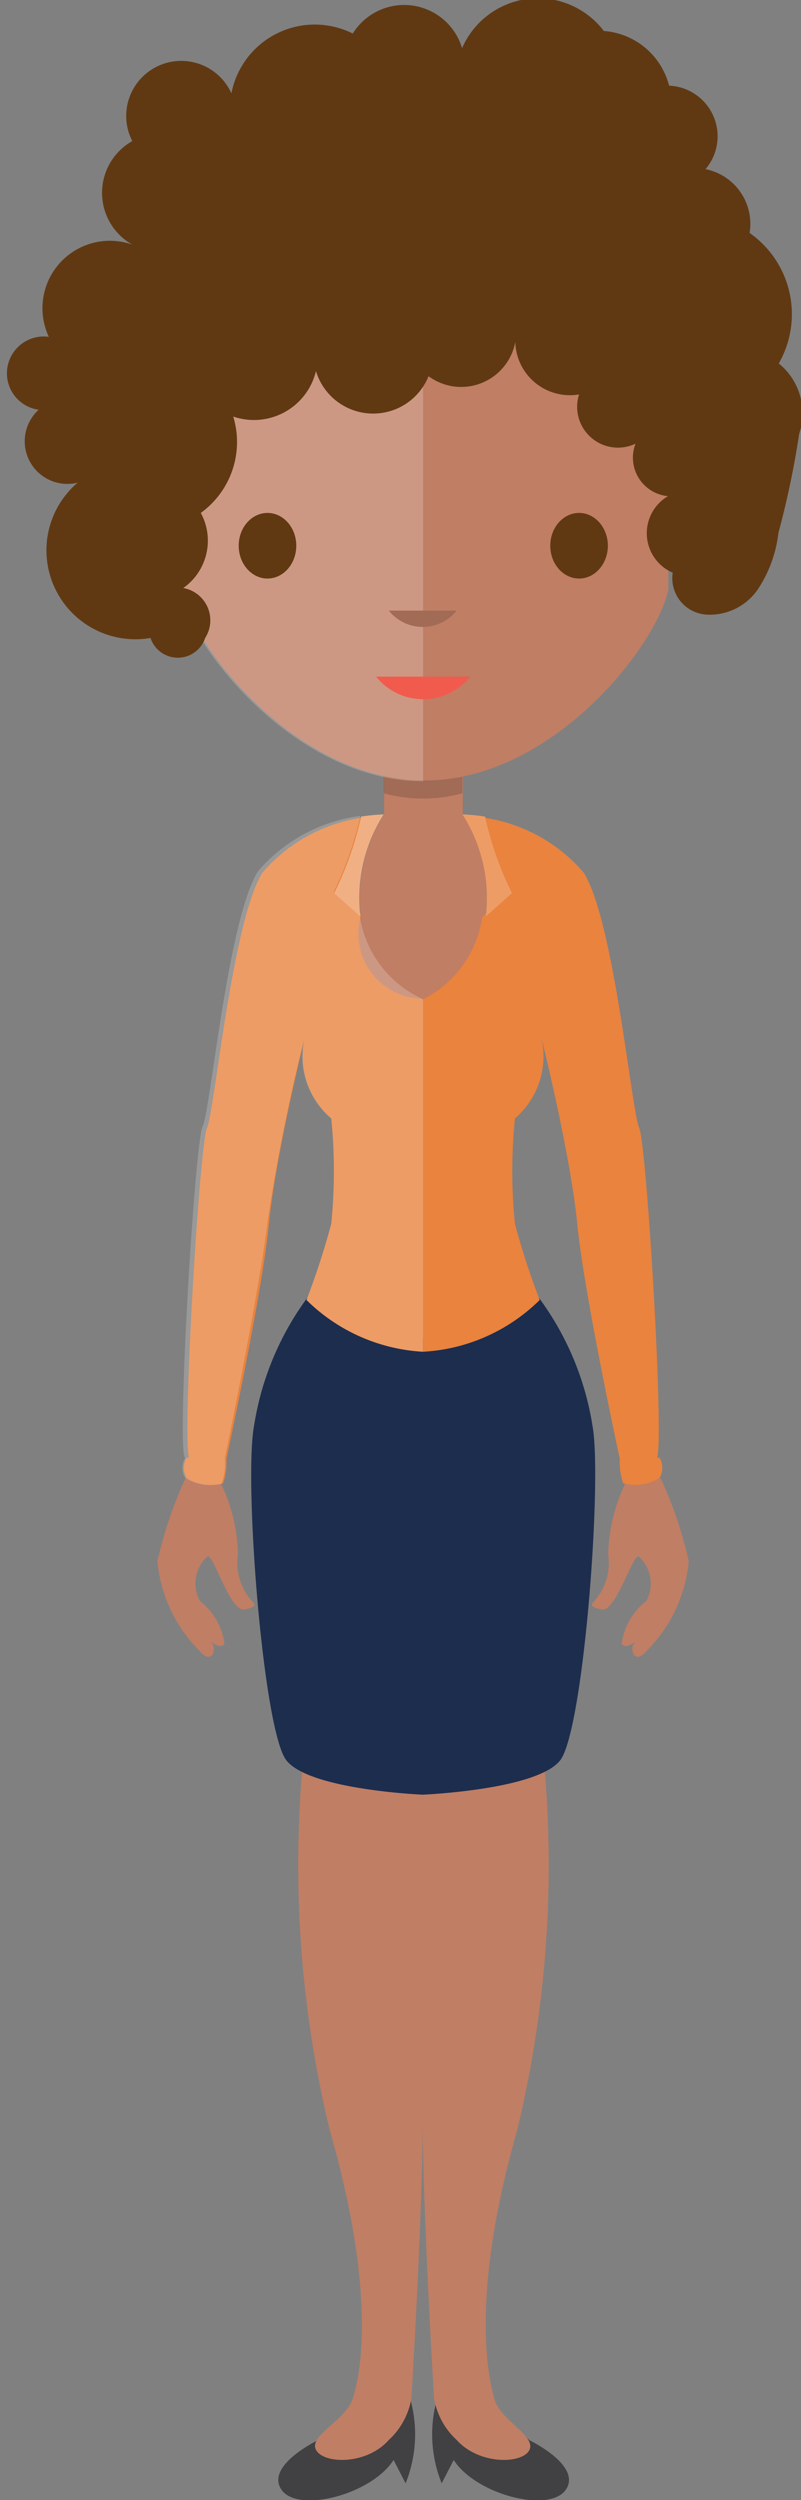 <svg xmlns="http://www.w3.org/2000/svg" viewBox="0 0 21.98 68.58"><rect x="0" y="0" width="21.98" height="68.58" fill="#808080" stroke="none"/><defs><style>.cls-1{isolation:isolate;}.cls-2{fill:#414042;}.cls-3{fill:#c07e64;}.cls-4{fill:#1d2d4e;}.cls-5{fill:#e9833e;}.cls-6{fill:#231f20;mix-blend-mode:multiply;}.cls-6,.cls-7{opacity:0.2;}.cls-7{fill:#fff;}.cls-8{fill:#603913;}.cls-9{fill:#f15b4e;}</style></defs><title>person11</title><g class="cls-1"><g id="Layer_1" data-name="Layer 1"><path class="cls-2" d="M304.19,427.86s-1.44.69-1,1.35,2.46,0.15,3.08-.81l0.33,0.64a3.59,3.59,0,0,0,.12-2.34C306.36,425.64,304.19,427.86,304.19,427.86Z" transform="translate(-295.47 -360.92)"/><path class="cls-2" d="M310,427.86s1.44,0.69,1,1.35-2.46.15-3.08-.81l-0.33.64a3.59,3.59,0,0,1-.12-2.34C307.8,425.64,310,427.86,310,427.86Z" transform="translate(-295.47 -360.92)"/><path class="cls-3" d="M310,428.12c-0.18.39-1.37,0.43-2-.27a2,2,0,0,1-.62-1.15s-0.31-5.12-.31-7.64c0,2.52-.31,7.64-0.31,7.64a2,2,0,0,1-.62,1.15c-0.62.7-1.8,0.66-2,.27s0.8-.8,1-1.38,0.7-2.79-.62-7.38a31,31,0,0,1-.74-10.08l3.31,0.19,3.31-.19a31,31,0,0,1-.74,10.08c-1.31,4.6-.78,6.81-0.62,7.38S310.18,427.73,310,428.12Z" transform="translate(-295.47 -360.92)"/><path class="cls-4" d="M310.84,409.21c-0.64.81-3.77,0.94-3.77,0.94s-3.1-.13-3.74-0.94-1.17-7.66-.89-9.17a8,8,0,0,1,1.44-3.49c0.65-.84,3.2,1.07,3.2,1.07s2.56-1.91,3.2-1.07a8,8,0,0,1,1.45,3.49C312,401.55,311.48,408.4,310.84,409.21Z" transform="translate(-295.47 -360.92)"/><path class="cls-5" d="M305.36,386.06l-0.72-.64a9.11,9.11,0,0,0,.74-2.1,5.4,5.4,0,0,1,.62-0.06A4.24,4.24,0,0,0,305.36,386.06Z" transform="translate(-295.47 -360.92)"/><path class="cls-5" d="M307.08,388.33V398a4.94,4.94,0,0,1-3.2-1.42,20.87,20.87,0,0,0,.68-2.09,14.46,14.46,0,0,0,0-2.89,2.25,2.25,0,0,1-.71-2.28s-0.81,3.23-1,5.17-1.17,6.46-1.17,6.46a3.88,3.88,0,0,1-1,0c-0.25-.09.26-8.63,0.47-9.09s0.69-5.67,1.52-7a4.46,4.46,0,0,1,2.81-1.52,9.11,9.11,0,0,1-.74,2.1l0.72,0.64A3,3,0,0,0,307.08,388.33Z" transform="translate(-295.47 -360.92)"/><path class="cls-3" d="M300.56,401.47a11.34,11.34,0,0,0-.77,2.28,4,4,0,0,0,1.15,2.45c0.35,0.42.48-.06,0.35-0.2s0.25,0.22.34,0a1.81,1.81,0,0,0-.68-1.17,1,1,0,0,1,.22-1.22c0.18,0,.62,1.52,1,1.46s0.26-.18.26-0.18a1.57,1.57,0,0,1-.43-1.32,4.71,4.71,0,0,0-.46-1.94Z" transform="translate(-295.47 -360.92)"/><path class="cls-5" d="M300.59,400.91a0.55,0.55,0,0,0,0,.55,1.29,1.29,0,0,0,1,.15,1.79,1.79,0,0,0,.09-0.71h-1Z" transform="translate(-295.47 -360.92)"/><path class="cls-3" d="M308.8,386.06a1.78,1.78,0,1,1-3.43,0,4.24,4.24,0,0,1,.64-2.8v-1.2h2.16v1.2A4.23,4.23,0,0,1,308.8,386.06Z" transform="translate(-295.47 -360.92)"/><path class="cls-6" d="M308.16,381.59v1.09a4.08,4.08,0,0,1-2.16,0v-1.09h2.16Z" transform="translate(-295.47 -360.92)"/><path class="cls-3" d="M313.81,375.85c0,0.07,0,1.15,0,1.25-0.34,1.57-3.2,5.23-6.69,5.23s-6.36-3.66-6.69-5.23c0-.1,0-1.18,0-1.25,0-.48,0-0.93,0-1.36a21.25,21.25,0,0,1,1-7.08,1.83,1.83,0,0,0,.36.39,3.13,3.13,0,0,0,.36.26,4.63,4.63,0,0,0,.81.41,10.23,10.23,0,0,0,4.25.51c2.83-.15,4.6-0.8,5.67-1.69a19.67,19.67,0,0,1,1,6.81Q313.81,374.92,313.81,375.85Z" transform="translate(-295.47 -360.92)"/><path class="cls-7" d="M307.08,369v13.35c-3.49,0-6.36-3.66-6.69-5.23,0-.1,0-1.18,0-1.25,0-.48,0-0.93,0-1.36a21.25,21.25,0,0,1,1-7.08,1.84,1.84,0,0,0,.36.39,3.12,3.12,0,0,0,.36.26,4.63,4.63,0,0,0,.81.41A10.22,10.22,0,0,0,307.08,369Z" transform="translate(-295.47 -360.92)"/><ellipse class="cls-8" cx="15.89" cy="14.97" rx="0.79" ry="0.9"/><path class="cls-3" d="M308,377.67a1.19,1.19,0,0,1-1.86,0H308Z" transform="translate(-295.47 -360.92)"/><path class="cls-9" d="M308.37,379.48a1.65,1.65,0,0,1-2.58,0h2.58Z" transform="translate(-295.47 -360.92)"/><ellipse class="cls-8" cx="7.34" cy="14.97" rx="0.79" ry="0.9"/><path class="cls-5" d="M308.8,386.06l0.72-.64a9.11,9.11,0,0,1-.74-2.1,5.4,5.4,0,0,0-.62-0.06A4.24,4.24,0,0,1,308.8,386.06Z" transform="translate(-295.47 -360.92)"/><path class="cls-5" d="M307.08,388.33V398a4.94,4.94,0,0,0,3.2-1.42,20.87,20.87,0,0,1-.68-2.09,14.46,14.46,0,0,1,0-2.89,2.25,2.25,0,0,0,.71-2.28s0.81,3.23,1,5.17,1.17,6.46,1.17,6.46a3.88,3.88,0,0,0,1,0c0.25-.09-0.26-8.63-0.47-9.09s-0.69-5.67-1.52-7a4.46,4.46,0,0,0-2.81-1.52,9.11,9.11,0,0,0,.74,2.1l-0.72.64A3,3,0,0,1,307.08,388.33Z" transform="translate(-295.47 -360.92)"/><path class="cls-3" d="M313.6,401.47a11.34,11.34,0,0,1,.77,2.28,4,4,0,0,1-1.15,2.45c-0.35.42-.48-0.06-0.35-0.2s-0.25.22-.34,0a1.81,1.81,0,0,1,.68-1.17,1,1,0,0,0-.22-1.22c-0.18,0-.62,1.52-1,1.46s-0.26-.18-0.26-0.18a1.57,1.57,0,0,0,.43-1.32,4.71,4.71,0,0,1,.46-1.94Z" transform="translate(-295.47 -360.92)"/><path class="cls-5" d="M313.57,400.91a0.55,0.55,0,0,1,0,.55,1.29,1.29,0,0,1-1,.15,1.79,1.79,0,0,1-.09-0.71h1Z" transform="translate(-295.47 -360.92)"/><path class="cls-6" d="M308,377.67a1.19,1.19,0,0,1-1.86,0H308Z" transform="translate(-295.47 -360.92)"/><path class="cls-8" d="M301.4,372.1a1.75,1.75,0,0,0,2.74-1,1.64,1.64,0,0,0,3.09.14,1.51,1.51,0,0,0,2.38-.94,1.5,1.5,0,0,0,1.75,1.44,1.12,1.12,0,0,0,1.55,1.35,1.06,1.06,0,0,0,.89,1.44,1.18,1.18,0,0,0,.13,2.1,1,1,0,0,0,.93,1.15,1.6,1.6,0,0,0,1.41-.7,3.53,3.53,0,0,0,.56-1.54,24.6,24.6,0,0,0,.57-2.72,1.76,1.76,0,0,0-.56-1.93,2.72,2.72,0,0,0-.8-3.58,1.53,1.53,0,0,0-1.21-1.75,1.39,1.39,0,0,0-1-2.29,2,2,0,0,0-1.79-1.5,2.27,2.27,0,0,0-3.89.47,1.66,1.66,0,0,0-3-.4,2.33,2.33,0,0,0-3.33,1.64,1.51,1.51,0,1,0-2.72,1.31,1.63,1.63,0,0,0,0,2.84,1.85,1.85,0,0,0-2.29,2.53,1,1,0,1,0-.28,2,1.17,1.17,0,0,0,1.07,2,2.44,2.44,0,0,0,2,4.26,0.79,0.79,0,0,0,1.5,0,0.9,0.9,0,0,0-.6-1.37,1.59,1.59,0,0,0,.48-2.06,2.4,2.4,0,0,0,.75-3" transform="translate(-295.47 -360.92)"/><path class="cls-7" d="M305.36,386.06l-0.72-.64a9.11,9.11,0,0,0,.74-2.1,5.4,5.4,0,0,1,.62-0.06A4.24,4.24,0,0,0,305.36,386.06Z" transform="translate(-295.47 -360.92)"/><path class="cls-7" d="M308.8,386.06l0.72-.64a9.11,9.11,0,0,1-.74-2.1,5.4,5.4,0,0,0-.62-0.06A4.24,4.24,0,0,1,308.8,386.06Z" transform="translate(-295.47 -360.92)"/><path class="cls-7" d="M307.08,388.33V398a4.94,4.94,0,0,1-3.2-1.42,20.83,20.83,0,0,0,.68-2.09,14.47,14.47,0,0,0,0-2.89,2.22,2.22,0,0,1-.75-2.15,50.88,50.88,0,0,0-1,5c-0.23,1.91-1.14,6.34-1.17,6.46h0a1.75,1.75,0,0,1-.09.71,1.3,1.3,0,0,1-1-.16,0.55,0.55,0,0,1,0-.55c-0.24-.16.26-8.63,0.48-9.09s0.69-5.67,1.52-7a4.46,4.46,0,0,1,2.81-1.52,9.11,9.11,0,0,1-.74,2.1l0.72,0.64A3,3,0,0,0,307.08,388.33Z" transform="translate(-295.47 -360.92)"/><path class="cls-7" d="M305.36,386.06l-0.72-.64a9.11,9.11,0,0,0,.74-2.1,5.4,5.4,0,0,1,.62-0.06A4.24,4.24,0,0,0,305.36,386.06Z" transform="translate(-295.47 -360.92)"/></g></g></svg>
